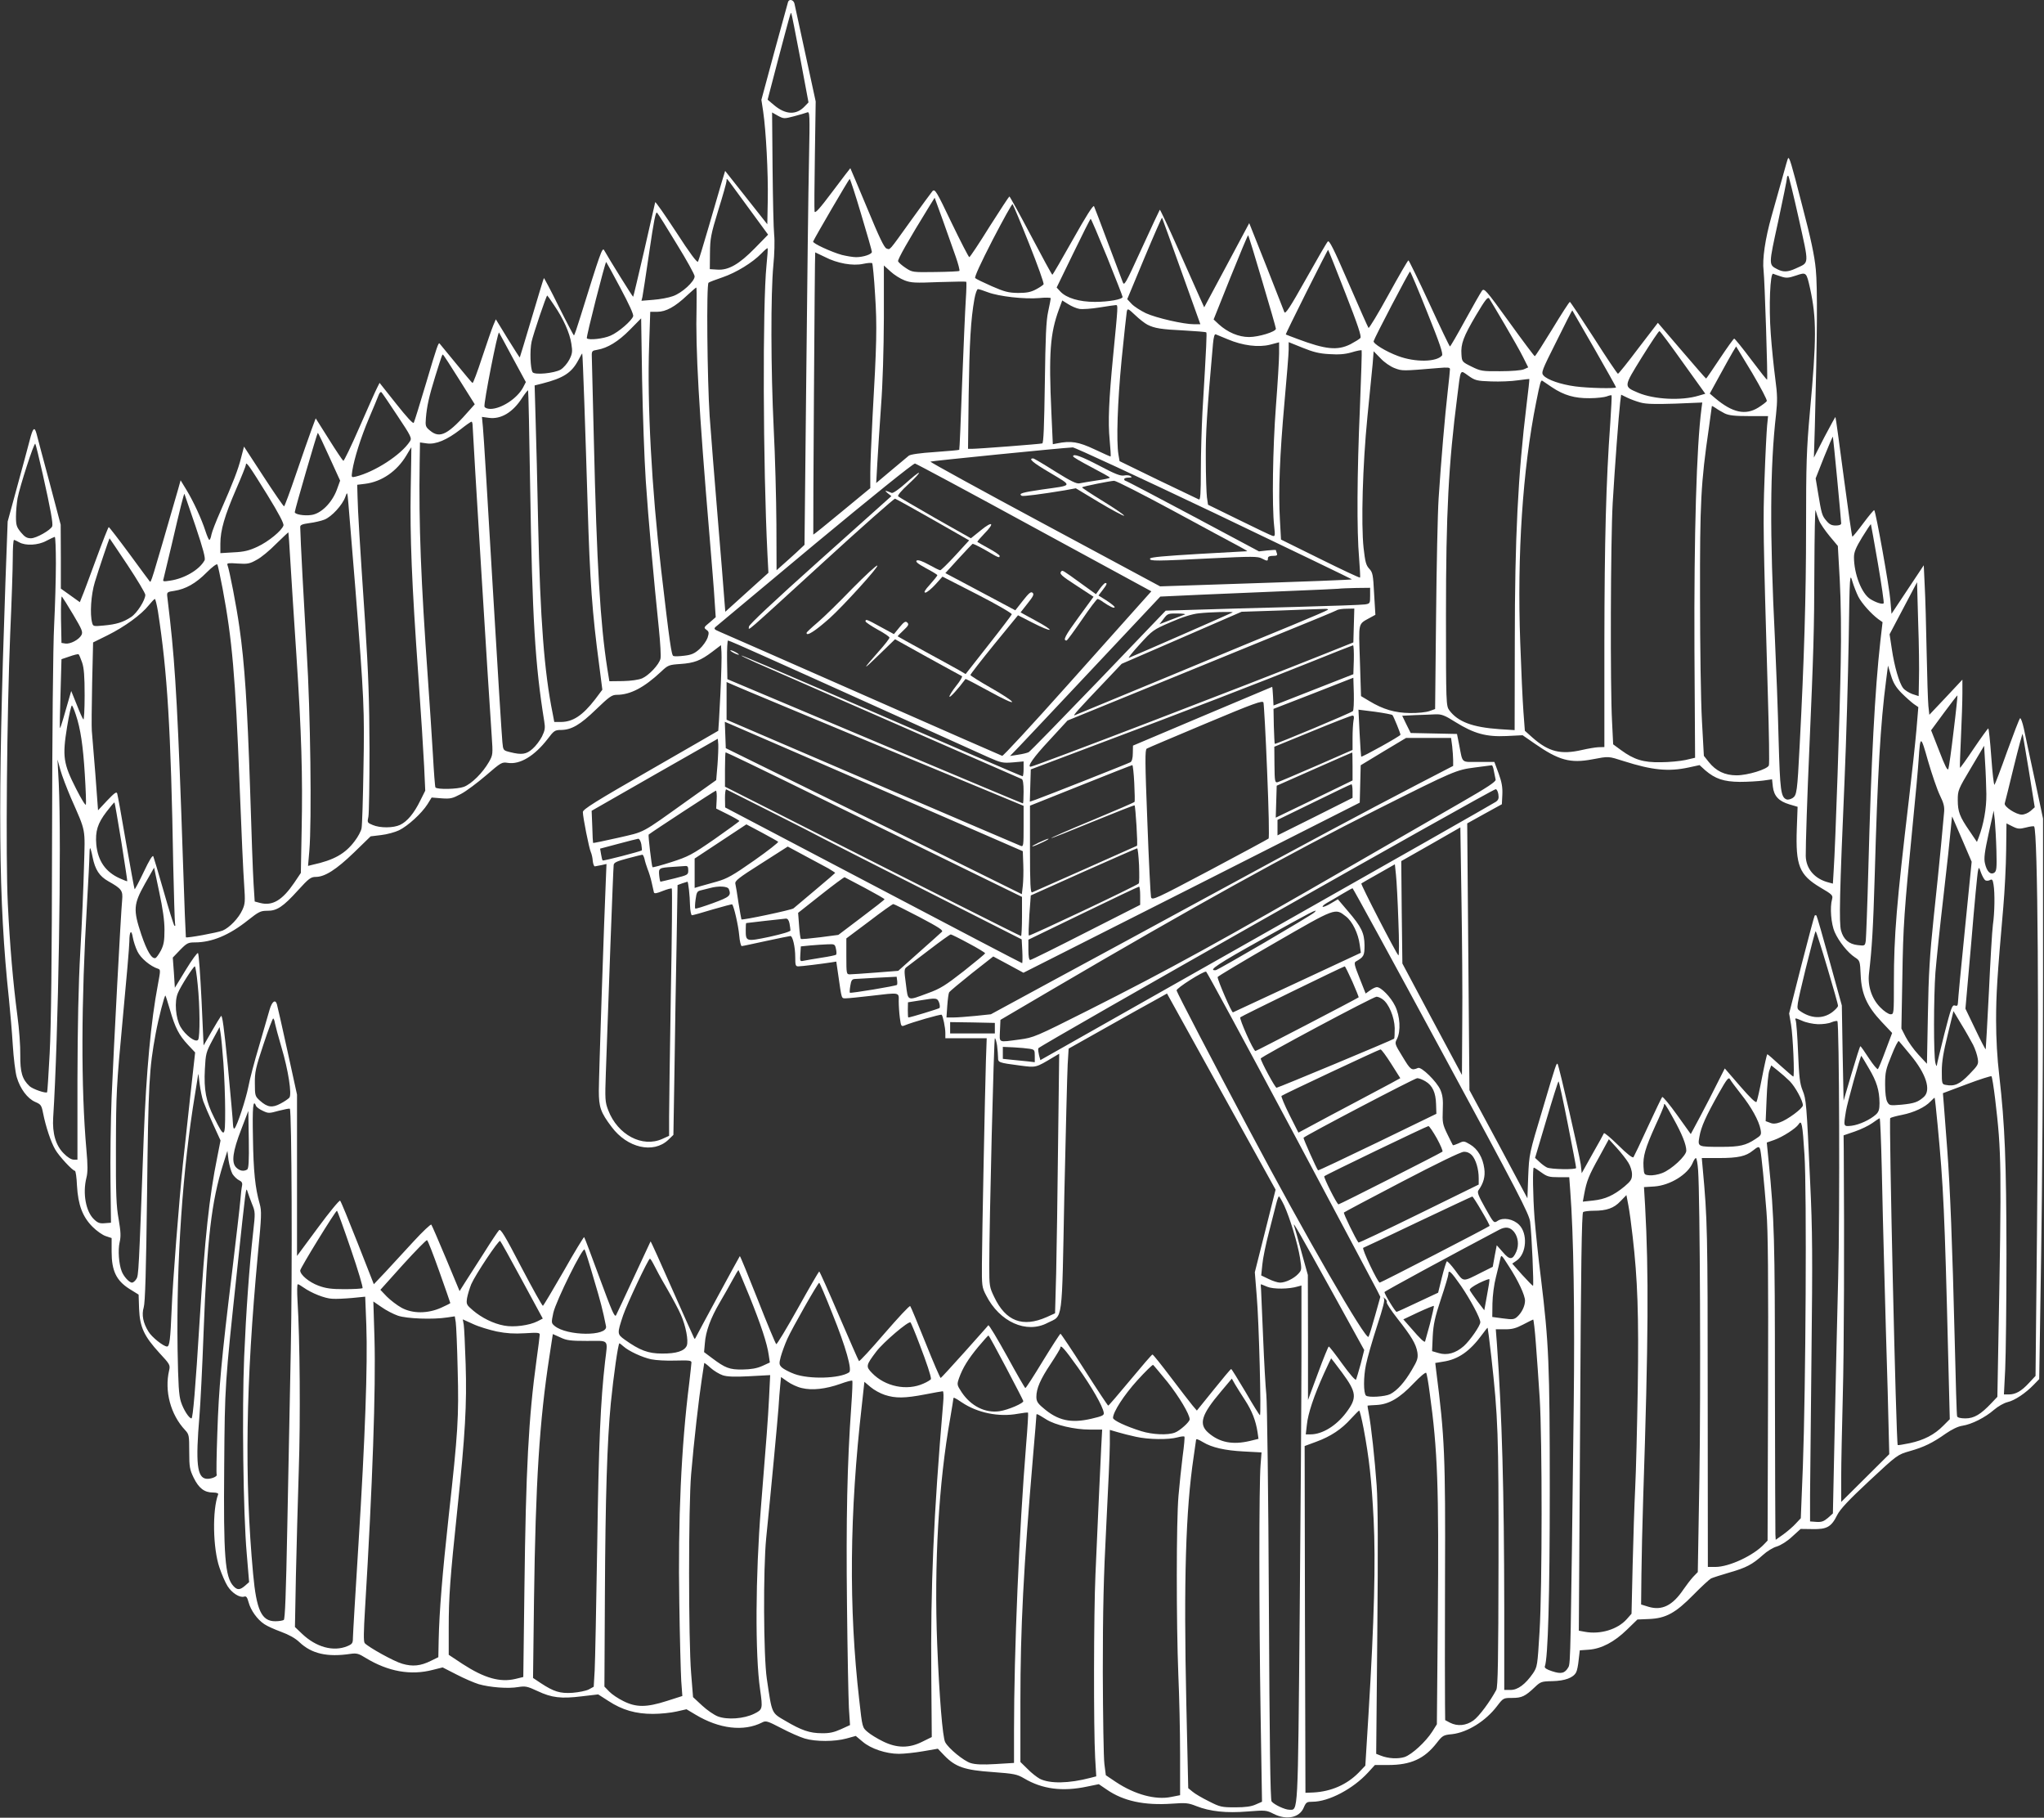 <?xml version="1.0" standalone="no"?>
<!DOCTYPE svg PUBLIC "-//W3C//DTD SVG 20010904//EN"
 "http://www.w3.org/TR/2001/REC-SVG-20010904/DTD/svg10.dtd">
<svg version="1.0" xmlns="http://www.w3.org/2000/svg"
 width="1280pt" height="1138pt" viewBox="0 0 1280 1138"
 preserveAspectRatio="xMidYMid meet">
<rect x="0" y="0" width="1280" height="1138" fill="#333333" stroke="none"/>
<g transform="translate(0,1138) scale(0.1,-0.1)"
fill="#ffffff" stroke="none">
<path d="M4935 11368 c-2 -7 -41 -148 -86 -313 l-81 -300 11 -72 c18 -121 32
-389 29 -553 l-3 -154 -132 167 -132 167 -25 -82 c-13 -46 -50 -171 -81 -278
-31 -107 -60 -201 -64 -208 -5 -9 -52 54 -136 184 -71 108 -130 193 -132 188
-1 -5 -32 -139 -68 -299 -37 -159 -68 -291 -70 -293 -2 -3 -149 233 -182 292
-11 20 -24 -17 -148 -416 -20 -65 -38 -118 -41 -118 -2 0 -45 81 -95 181 -49
100 -92 180 -93 178 -2 -2 -36 -114 -76 -249 -40 -135 -74 -246 -75 -248 -1
-1 -35 52 -76 118 l-74 121 -16 -38 c-9 -21 -40 -111 -70 -201 -29 -89 -56
-161 -60 -160 -4 2 -50 57 -104 123 -54 66 -100 122 -102 124 -7 9 -16 -15
-84 -245 -39 -131 -74 -244 -78 -251 -4 -8 -46 38 -110 119 l-104 131 -17 -34
c-10 -19 -59 -130 -110 -246 -51 -117 -96 -210 -100 -208 -5 3 -46 64 -91 136
l-82 130 -27 -73 c-15 -40 -58 -164 -96 -275 -38 -112 -72 -203 -75 -203 -4 0
-62 84 -129 187 l-122 187 -18 -69 c-19 -76 -50 -155 -129 -335 -28 -63 -54
-130 -57 -147 -3 -18 -9 -33 -13 -33 -4 0 -15 26 -25 57 -24 74 -74 183 -119
257 l-36 59 -15 -54 c-174 -601 -170 -590 -179 -578 -2 2 -59 79 -127 172 -68
92 -126 167 -129 167 -3 0 -39 -91 -80 -203 -41 -111 -80 -217 -88 -234 l-13
-33 -60 43 -59 42 0 200 -1 200 -70 265 c-39 146 -76 282 -81 304 -13 48 -23
39 -44 -44 -9 -36 -44 -164 -77 -285 l-60 -220 -14 -380 c-49 -1397 -44 -1993
22 -2610 8 -77 19 -206 24 -287 5 -81 16 -172 25 -202 21 -72 67 -134 116
-155 35 -15 39 -20 49 -71 17 -85 49 -181 76 -227 24 -42 109 -133 123 -133 5
0 11 -42 13 -92 7 -122 35 -196 98 -259 25 -25 63 -52 83 -58 l36 -12 0 -86
c0 -118 29 -180 111 -232 l58 -36 3 -90 c5 -114 31 -170 127 -275 66 -71 69
-76 61 -110 -30 -129 9 -276 100 -373 25 -27 26 -34 26 -135 0 -97 3 -112 28
-164 32 -65 67 -92 120 -92 24 0 36 -5 33 -12 -37 -97 -33 -337 8 -457 14 -42
37 -95 51 -117 27 -43 76 -74 103 -66 14 5 20 -3 29 -36 13 -49 54 -107 98
-136 17 -12 64 -33 105 -48 49 -18 89 -40 115 -65 77 -73 175 -95 321 -73 37
5 50 2 93 -25 141 -86 283 -112 423 -75 l60 15 86 -44 c48 -25 111 -52 140
-61 70 -20 184 -29 247 -18 45 7 57 5 121 -25 89 -42 148 -49 277 -33 l103 12
64 -41 c87 -57 171 -81 279 -81 47 0 114 7 148 15 l62 14 57 -34 c148 -89 301
-107 416 -49 24 13 33 10 120 -35 51 -27 117 -56 147 -65 70 -21 189 -20 262
0 l58 16 43 -36 c51 -44 147 -76 227 -76 32 0 99 7 151 16 l93 16 41 -43 c69
-71 126 -91 301 -103 136 -10 154 -14 197 -39 114 -68 240 -85 396 -52 l73 15
50 -34 c104 -72 235 -100 409 -88 85 6 101 5 151 -15 86 -34 188 -45 322 -34
112 9 118 8 163 -15 81 -41 163 -24 189 41 14 32 19 35 54 35 101 0 254 80
349 184 l42 46 83 0 c142 0 227 39 304 138 36 46 41 50 96 55 96 11 211 82
282 176 39 51 40 51 95 51 60 0 81 10 142 68 35 33 41 36 110 37 78 2 130 21
148 55 6 10 13 46 16 78 l7 60 57 4 c79 6 159 48 238 125 l66 64 72 3 c105 4
166 37 278 151 50 51 100 97 111 103 11 5 63 22 115 37 105 30 143 50 210 110
25 23 64 47 87 53 25 8 64 32 95 61 l54 49 74 -1 c90 -2 118 13 155 88 19 37
70 92 201 214 176 164 177 164 253 186 89 25 144 52 226 110 38 26 76 45 104
49 59 9 143 52 197 99 27 23 62 43 86 49 44 10 112 55 165 110 l33 34 12 769
c7 424 12 1213 12 1755 l0 985 -52 245 c-29 135 -60 278 -68 318 -9 41 -20 70
-24 65 -5 -4 -41 -98 -81 -208 -39 -110 -75 -204 -79 -208 -4 -5 -13 73 -20
172 -7 100 -16 181 -19 181 -3 -1 -44 -57 -90 -125 -46 -69 -86 -124 -87 -122
-2 2 1 88 6 192 5 105 9 228 9 275 l0 85 -103 -110 -104 -110 -6 55 c-3 30 -8
183 -11 340 -3 157 -8 343 -12 413 l-6 128 -101 -152 -101 -152 -7 84 c-6 81
-91 555 -101 565 -2 3 -33 -34 -68 -81 -35 -47 -66 -85 -69 -85 -3 0 -27 168
-54 373 -27 204 -50 374 -52 376 -1 2 -32 -55 -69 -125 l-66 -129 6 195 c15
570 17 871 6 983 -8 86 -31 194 -86 403 -68 266 -80 304 -88 293 -2 -2 -18
-58 -36 -124 -19 -66 -49 -173 -67 -238 -40 -141 -59 -271 -50 -341 7 -60 27
-678 22 -683 -2 -2 -47 55 -101 127 -53 71 -101 130 -105 130 -4 0 -44 -56
-90 -125 -46 -69 -84 -125 -86 -125 -2 0 -71 79 -153 175 l-149 174 -122 -159
c-66 -88 -124 -160 -128 -160 -4 0 -72 101 -151 225 -80 124 -147 225 -150
225 -4 0 -53 -76 -110 -170 -57 -93 -106 -170 -110 -170 -3 0 -76 97 -161 215
-146 202 -156 213 -170 194 -8 -11 -55 -93 -105 -184 -49 -90 -92 -164 -95
-164 -3 0 -61 121 -129 269 -69 149 -128 270 -131 270 -4 0 -60 -97 -125 -215
-65 -119 -122 -212 -125 -208 -4 5 -60 131 -125 281 -94 217 -121 270 -130
260 -7 -7 -69 -114 -138 -237 -98 -175 -128 -220 -134 -205 -4 10 -55 140
-113 288 l-107 269 -141 -264 -141 -263 -29 64 c-16 36 -77 174 -137 308 -59
133 -110 241 -112 239 -2 -2 -53 -111 -113 -242 -105 -229 -110 -238 -120
-209 -6 16 -48 126 -92 244 -44 118 -83 221 -87 229 -5 9 -50 -62 -132 -208
-68 -121 -126 -221 -129 -221 -3 0 -63 110 -134 245 -71 135 -132 245 -135
245 -3 -1 -59 -86 -125 -190 -65 -105 -122 -190 -126 -190 -4 0 -54 97 -111
215 -96 201 -104 214 -120 198 -8 -10 -69 -92 -134 -183 -143 -199 -129 -183
-153 -176 -15 5 -46 70 -122 254 -57 136 -104 248 -105 249 0 1 -50 -64 -110
-144 -81 -108 -111 -142 -114 -127 -2 10 -1 170 2 354 l5 335 -64 295 c-35
162 -66 305 -69 318 -6 24 -33 30 -40 10z m76 -351 l52 -278 -23 -24 c-53 -57
-121 -54 -194 8 l-39 33 62 237 c80 302 82 310 86 305 2 -1 27 -128 56 -281z
m-39 -365 c35 9 71 20 82 24 17 7 18 -4 12 -302 -4 -170 -11 -781 -17 -1357
l-11 -1048 -51 -48 c-29 -26 -68 -62 -88 -79 l-36 -32 -1 288 c-1 158 -8 429
-17 602 -18 370 -19 843 -2 1020 7 69 9 154 5 190 -4 36 -8 223 -10 415 l-3
351 37 -21 c36 -19 39 -19 100 -3z m6292 -639 c66 -300 68 -273 -19 -314 -48
-22 -77 -24 -114 -5 -56 29 -56 24 4 298 30 140 55 262 55 271 0 9 3 17 8 17
4 0 33 -120 66 -267z m-6662 182 c24 -33 81 -110 126 -172 l82 -112 -83 -85
c-98 -100 -165 -139 -235 -134 l-47 3 1 100 c1 91 5 116 52 269 29 92 52 175
52 184 0 19 -2 21 52 -53z m791 -157 c37 -123 67 -228 67 -235 0 -15 -54 -33
-99 -33 -20 0 -60 7 -89 14 -65 18 -185 73 -180 84 12 28 224 391 229 392 3 0
36 -100 72 -222z m592 -265 c16 -46 26 -85 23 -89 -3 -3 -71 -6 -150 -7 -143
-2 -145 -2 -187 26 -23 15 -44 34 -47 41 -4 11 64 131 196 345 l33 53 52 -143
c28 -79 64 -181 80 -226z m460 80 c53 -133 94 -247 90 -253 -3 -5 -25 -20 -48
-32 -32 -17 -58 -22 -112 -22 -59 1 -84 7 -164 42 -52 23 -98 45 -104 51 -6 6
34 93 109 239 66 127 122 228 125 224 4 -4 51 -116 104 -249z m-2207 -1 c62
-100 112 -191 112 -202 0 -32 -80 -105 -136 -124 -27 -10 -82 -20 -123 -23
l-74 -6 6 24 c3 13 22 140 43 282 29 198 40 255 49 245 7 -7 62 -95 123 -196z
m3160 -170 l119 -332 -39 0 c-66 0 -236 39 -302 69 -33 16 -74 42 -89 58 l-28
30 107 257 c59 141 109 255 111 253 1 -2 56 -153 121 -335z m-465 88 c53 -132
97 -244 97 -249 0 -15 -86 -31 -174 -31 -97 0 -178 24 -216 65 l-23 25 104
214 c57 118 106 215 109 216 3 0 49 -108 103 -240z m972 -152 c47 -157 85
-290 85 -296 0 -19 -108 -52 -168 -52 -65 0 -134 29 -190 80 l-32 30 106 265
c59 146 108 264 110 262 3 -2 43 -132 89 -289z m-3105 101 c-25 -248 -22
-1253 6 -1810 l6 -115 -135 -122 -135 -122 -7 88 c-3 48 -22 276 -41 507 -19
231 -42 515 -50 630 -15 229 -21 823 -7 835 4 4 44 19 88 34 85 29 188 92 244
150 19 20 36 34 38 32 2 -2 -1 -50 -7 -107z m3625 -174 c78 -199 102 -271 94
-281 -6 -7 -34 -24 -62 -39 -82 -41 -156 -33 -332 33 -38 14 -71 27 -73 28 -2
1 57 121 130 267 73 146 134 265 135 263 2 -2 51 -124 108 -271z m-3259 226
c77 -40 174 -57 239 -43 28 6 53 8 57 4 3 -4 12 -92 18 -197 13 -196 10 -311
-16 -765 -7 -140 -14 -298 -14 -350 l0 -96 -177 -146 c-98 -81 -178 -146 -180
-145 -2 3 9 1767 12 1767 1 0 28 -13 61 -29z m-1282 -192 c55 -103 85 -168 81
-179 -9 -28 -92 -100 -141 -121 -44 -20 -136 -30 -149 -17 -6 6 115 478 121
478 1 0 41 -72 88 -161z m1780 46 c41 -16 67 -17 215 -11 92 3 170 4 172 2 2
-3 1 -53 -3 -113 -4 -59 -14 -294 -23 -522 -8 -228 -16 -415 -18 -417 -1 -2
-70 -8 -152 -14 -94 -6 -154 -15 -164 -23 -9 -8 -58 -49 -110 -92 l-94 -79 7
125 c4 68 14 228 23 354 11 142 17 355 18 556 l0 327 41 -37 c22 -21 62 -46
88 -56z m3274 -201 c79 -196 100 -259 92 -270 -35 -41 -168 -43 -275 -3 -76
28 -157 78 -153 93 6 23 222 436 228 436 3 0 52 -115 108 -256z m2215 225 c33
-11 46 -10 94 6 65 22 65 22 88 -80 41 -189 41 -314 -1 -774 -21 -235 -24
-317 -24 -730 0 -422 -12 -823 -40 -1356 -15 -294 -18 -313 -44 -331 -13 -8
-30 -12 -38 -9 -36 14 -41 55 -50 375 -4 173 -15 457 -23 630 -33 658 -31
1074 7 1406 9 84 9 121 -5 225 -9 68 -22 193 -28 278 -13 173 -4 385 15 377 6
-3 28 -10 49 -17z m-6791 -196 c-7 -255 14 -632 82 -1438 13 -159 28 -337 31
-395 l7 -104 -38 -33 c-37 -30 -38 -33 -20 -46 16 -12 17 -18 7 -50 -7 -19
-29 -51 -51 -71 -30 -27 -50 -36 -94 -41 -31 -4 -61 -5 -69 -2 -12 4 -23 78
-77 542 -59 506 -88 1038 -75 1404 l7 209 44 0 c54 0 111 31 186 102 29 27 55
49 58 50 3 0 3 -57 2 -127z m1825 97 c69 -26 229 -44 321 -36 39 4 72 3 72 -1
0 -4 -7 -42 -16 -83 -13 -59 -17 -156 -21 -448 -4 -270 -8 -375 -16 -378 -12
-4 -400 -34 -442 -34 l-23 0 4 338 c5 328 13 471 36 600 6 34 16 62 22 62 6 0
35 -9 63 -20z m-2717 -81 c58 -84 98 -174 108 -241 8 -49 6 -63 -13 -100 -12
-23 -36 -51 -54 -62 -40 -23 -164 -35 -176 -16 -14 23 -18 136 -6 191 10 46
92 289 98 289 1 0 21 -27 43 -61z m5952 -119 c47 -80 100 -173 117 -208 l31
-62 -27 -12 c-16 -7 -79 -12 -148 -12 -114 -1 -123 1 -180 29 -59 29 -60 31
-63 75 -5 67 12 112 91 246 59 99 74 118 83 105 6 -9 49 -81 96 -161z m-2662
96 c19 -3 76 1 125 9 50 8 96 15 103 15 14 0 14 3 -18 -325 -26 -270 -32 -405
-21 -520 5 -55 8 -101 6 -103 -1 -1 -46 19 -101 45 -100 47 -148 55 -235 37
l-26 -5 -9 198 c-17 372 -8 495 47 645 l21 57 37 -23 c20 -13 52 -27 71 -30z
m426 -99 c44 -22 84 -29 230 -36 73 -4 135 -9 138 -12 4 -4 2 -65 -24 -499 -5
-96 -10 -260 -10 -364 0 -146 -3 -187 -12 -183 -7 3 -122 58 -255 122 l-242
118 -7 41 c-14 85 -6 328 20 596 15 151 30 286 32 298 5 23 7 22 53 -21 26
-25 61 -52 77 -60z m2798 -149 c75 -131 136 -240 136 -243 0 -9 -176 -5 -256
6 -90 12 -174 41 -198 68 -16 18 -12 29 81 214 53 108 98 195 99 194 1 -1 63
-109 138 -239z m-5940 -828 c16 -240 49 -607 82 -926 9 -89 14 -173 10 -188
-9 -37 -72 -104 -115 -123 -22 -9 -69 -16 -120 -17 l-85 -1 -13 80 c-44 279
-66 654 -84 1425 -7 272 -13 511 -13 530 -1 32 2 35 34 40 65 11 132 52 204
125 l71 72 6 -386 c4 -212 14 -496 23 -631z m6495 740 l140 -195 -41 -12
c-108 -33 -280 -24 -379 18 -93 40 -93 35 23 223 57 91 106 165 110 163 5 -1
71 -90 147 -197z m-7329 31 l83 -153 -18 -35 c-37 -68 -135 -132 -203 -133
-19 0 -35 6 -38 14 -7 17 83 474 91 464 1 -2 40 -72 85 -157z m4478 115 c94
-40 193 -52 265 -34 l57 15 0 -71 c0 -39 -9 -188 -20 -331 -20 -263 -25 -622
-11 -748 7 -63 6 -67 -12 -61 -10 3 -105 48 -210 100 l-192 94 -7 47 c-3 27
-7 134 -7 238 -1 168 6 282 45 723 4 43 10 62 17 59 7 -3 40 -17 75 -31z m637
-93 c59 -4 97 -1 139 11 32 10 60 15 63 13 2 -3 -3 -166 -11 -362 -18 -412
-20 -769 -5 -939 5 -65 8 -120 6 -122 -2 -3 -115 50 -250 117 l-245 121 -7
126 c-10 173 -1 403 29 737 14 154 26 301 26 327 l0 46 87 -35 c66 -27 106
-37 168 -40z m2739 -294 c-3 -6 -27 -24 -52 -40 -81 -51 -163 -33 -271 58
l-34 29 63 115 c34 62 71 129 82 147 l20 33 100 -165 c54 -92 96 -171 92 -177z
m-2330 206 c48 -18 47 -18 274 1 58 5 72 4 72 -7 0 -8 -6 -70 -14 -139 -17
-147 -42 -438 -57 -670 -6 -91 -13 -425 -16 -742 l-6 -577 -36 -13 c-20 -7
-74 -13 -121 -12 -95 1 -169 23 -255 75 l-52 31 -7 222 c-8 246 -13 226 64
269 l33 18 -8 132 c-6 120 -9 134 -31 157 -20 22 -25 43 -35 130 -16 151 -6
517 24 820 14 140 29 290 33 333 l6 78 43 -44 c23 -25 62 -52 89 -62z m-5075
-210 c6 -165 15 -457 21 -650 14 -476 29 -676 72 -997 l20 -156 -45 -60 c-79
-102 -140 -142 -216 -142 l-40 0 -10 53 c-53 260 -78 590 -91 1187 -5 245 -12
540 -16 656 l-6 211 48 12 c133 34 183 67 225 145 13 25 24 44 25 43 2 -1 7
-137 13 -302z m-784 140 l98 -156 -24 -27 c-142 -163 -193 -191 -257 -137 -27
22 -29 29 -25 77 6 75 20 137 59 263 43 137 43 135 48 135 2 0 48 -70 101
-155z m6463 -13 c54 -2 129 1 167 7 38 5 70 9 72 8 1 -2 -6 -73 -17 -158 -54
-441 -74 -837 -74 -1487 l-1 -553 -95 6 c-170 12 -260 46 -314 118 -20 28 -21
37 -21 595 0 641 16 944 71 1372 22 177 16 165 69 128 42 -30 53 -33 143 -36z
m380 -36 c76 -51 143 -70 237 -69 44 0 92 6 106 11 15 6 29 9 31 7 2 -2 -2
-80 -8 -172 -27 -372 -36 -739 -37 -1369 l0 -661 -38 -1 c-20 -1 -66 -9 -101
-17 -134 -31 -210 -12 -311 77 l-48 43 -9 120 c-5 66 -14 261 -20 434 -20 548
15 1081 100 1504 25 125 29 139 39 133 4 -3 31 -21 59 -40z m-6398 -627 c13
-821 31 -1111 88 -1464 7 -42 5 -57 -14 -96 -13 -25 -39 -60 -59 -77 -39 -35
-68 -39 -140 -21 -44 11 -44 11 -49 63 -3 28 -31 470 -61 981 -30 512 -57 958
-61 992 l-6 63 44 -6 c75 -10 150 34 209 127 18 27 34 47 36 45 2 -1 8 -275
13 -607z m-831 448 c86 -129 91 -140 78 -160 -55 -85 -221 -192 -340 -221 -27
-6 -27 -6 -21 36 12 77 54 210 104 328 27 63 54 128 60 144 6 17 14 25 19 20
5 -5 50 -71 100 -147z m7784 83 c36 -10 92 -11 218 -7 l169 7 -5 -38 c-31
-238 -47 -786 -44 -1507 l4 -679 -60 -14 c-33 -7 -103 -14 -155 -14 -109 -2
-167 16 -249 76 l-49 36 -7 143 c-12 215 -9 1135 4 1367 13 222 38 556 47 632
l6 47 37 -18 c20 -10 58 -24 84 -31z m527 -68 c27 -13 62 -17 154 -17 l118 0
-6 -60 c-3 -33 -11 -181 -16 -330 -10 -268 -9 -332 21 -1366 7 -228 10 -423 6
-431 -9 -24 -133 -62 -202 -62 -74 0 -129 27 -174 83 l-31 39 -12 219 c-7 120
-12 470 -12 778 -1 591 5 710 55 1053 10 73 19 136 19 139 0 3 10 -2 23 -11
12 -9 38 -24 57 -34z m-7840 -83 c0 -32 103 -1713 119 -1934 8 -117 8 -121
-17 -165 -39 -68 -108 -137 -157 -156 -40 -15 -165 -18 -178 -4 -3 3 -10 95
-16 205 -7 110 -20 322 -31 470 -44 620 -58 968 -52 1357 l2 128 43 -6 c56 -8
126 22 210 87 34 27 65 49 70 49 4 0 7 -14 7 -31z m-898 -189 l68 -149 -21
-58 c-31 -82 -99 -149 -159 -157 -45 -7 -106 4 -104 18 2 22 140 496 144 496
3 0 35 -68 72 -150z m9443 -141 c14 -145 25 -270 25 -276 0 -8 -13 -13 -34
-13 -26 0 -40 7 -59 30 -27 32 -30 41 -52 175 l-15 90 52 132 c29 72 54 130
56 129 1 -2 13 -122 27 -267z m-11237 31 c49 -219 65 -308 59 -325 -10 -24
-100 -75 -133 -75 -25 0 -39 8 -63 37 -27 33 -31 45 -31 99 0 34 5 86 10 115
14 73 103 349 111 341 3 -4 24 -90 47 -192z m2304 -93 c-5 -298 6 -581 48
-1172 16 -225 32 -479 36 -562 l7 -153 -31 -62 c-39 -80 -82 -131 -126 -152
-42 -20 -125 -21 -172 -1 -34 14 -35 16 -27 52 4 21 7 211 7 423 -1 301 -7
472 -27 785 -35 520 -46 703 -48 795 l-2 75 49 6 c105 13 200 79 259 178 17
28 30 51 31 51 0 0 -1 -118 -4 -263z m5033 -149 c475 -227 862 -414 861 -415
-3 -3 -258 -13 -871 -33 l-330 -11 -722 388 c-397 213 -719 390 -717 393 5 4
815 85 892 89 13 0 412 -185 887 -411z m-5931 114 c72 -117 105 -180 101 -192
-10 -32 -94 -101 -163 -133 -52 -24 -83 -32 -149 -35 l-83 -5 0 60 c0 83 27
175 98 339 34 78 62 148 62 155 0 23 22 -8 134 -189z m4804 -206 l732 -398
-69 -77 c-37 -42 -245 -274 -461 -516 -216 -242 -398 -439 -404 -437 -6 2
-399 174 -873 383 -475 209 -879 387 -899 395 -31 13 -35 18 -23 29 8 7 288
241 623 520 352 292 616 505 626 503 9 -2 345 -182 748 -402z m-4253 -376 c55
-698 58 -764 51 -1135 -3 -187 -8 -354 -12 -371 -3 -17 -22 -53 -43 -80 -59
-79 -130 -119 -264 -148 l-28 -7 8 93 c16 187 7 875 -16 1243 -17 288 -40 716
-41 786 0 13 14 18 57 24 32 4 75 14 95 22 45 18 112 91 130 141 13 36 13 36
20 -44 4 -43 23 -279 43 -524z m-1001 387 c48 -143 64 -203 57 -215 -32 -59
-126 -114 -215 -127 -44 -7 -48 -6 -42 11 3 11 25 105 50 209 55 237 78 327
81 323 1 -2 32 -92 69 -201z m10168 33 c8 -20 38 -63 66 -97 l51 -61 12 -213
c7 -128 10 -336 6 -519 -5 -302 -33 -1137 -44 -1298 l-5 -84 -26 7 c-88 22
-142 85 -144 166 -1 62 10 393 22 659 27 620 31 755 32 1130 1 223 4 392 8
375 4 -16 14 -46 22 -65z m368 -268 c23 -134 39 -246 36 -249 -8 -8 -47 4 -83
26 -55 34 -103 158 -103 263 0 31 12 60 51 124 29 47 53 83 55 82 1 -2 21
-113 44 -246z m-9941 3 c6 -104 23 -363 37 -575 32 -489 40 -757 33 -1095 l-5
-270 -41 -61 c-75 -110 -136 -147 -214 -127 l-34 9 -7 110 c-4 60 -14 330 -22
599 -17 519 -34 782 -67 1010 -18 128 -62 356 -75 389 -4 11 9 12 64 8 62 -4
75 -2 119 23 28 14 83 60 123 101 41 40 75 72 76 71 1 -1 7 -87 13 -192z
m-1469 -2 c0 -93 -5 -267 -11 -388 -7 -130 -12 -675 -13 -1330 -1 -784 -6
-1181 -15 -1350 -7 -132 -14 -241 -16 -243 -8 -9 -91 20 -110 38 -46 43 -59
87 -58 195 1 55 -7 165 -18 245 -28 214 -47 438 -60 701 -14 289 -6 1184 15
1694 9 198 16 411 16 473 0 61 3 112 8 112 4 -1 18 -7 32 -15 40 -23 119 -19
170 9 25 13 48 24 53 25 4 0 7 -74 7 -166z m449 -11 c61 -92 111 -176 111
-186 0 -33 -52 -115 -89 -139 -50 -33 -93 -46 -171 -53 -64 -6 -67 -6 -73 17
-15 55 -7 177 17 255 22 73 90 274 92 274 1 0 51 -76 113 -168z m595 -147 c60
-320 80 -550 106 -1220 11 -286 24 -572 29 -635 7 -103 6 -119 -11 -156 -23
-52 -81 -112 -124 -130 -32 -13 -223 -48 -230 -42 -1 2 -10 213 -18 468 -30
900 -47 1212 -81 1515 -8 72 -16 141 -18 155 -2 22 2 25 45 31 71 11 135 47
202 115 36 36 64 56 67 50 4 -6 18 -74 33 -151z m10243 -50 c22 -43 81 -108
125 -141 l27 -19 -14 -121 c-34 -304 -57 -743 -75 -1424 -6 -228 -14 -430 -16
-449 -5 -33 -6 -33 -50 -28 -56 6 -90 36 -105 91 -13 47 -9 231 22 941 11 253
22 649 26 880 6 412 7 419 23 365 9 -30 26 -73 37 -95z m380 -517 l-2 -106
-40 13 c-21 8 -47 24 -57 37 -25 32 -55 136 -71 245 l-14 92 86 163 86 163 7
-250 c5 -137 7 -298 5 -357z m-3437 522 c0 -48 -1 -49 -32 -54 -18 -3 -217
-10 -443 -16 -225 -6 -499 -13 -608 -17 l-197 -6 -421 -439 c-232 -241 -428
-442 -437 -447 -10 -5 -39 -12 -67 -16 l-50 -8 60 62 c33 35 245 259 470 499
l411 437 259 12 c143 6 388 16 545 23 157 6 296 13 310 14 14 2 64 4 113 5
l87 1 0 -50z m-8121 -119 c55 -93 61 -107 51 -127 -16 -29 -69 -57 -100 -53
l-25 4 -3 150 c-1 86 1 145 6 140 5 -6 37 -57 71 -114z m530 22 c59 -380 81
-732 96 -1598 4 -181 9 -341 11 -355 3 -15 2 -21 -4 -15 -5 6 -35 102 -67 215
-32 113 -62 211 -65 219 -5 9 -26 -26 -60 -98 -29 -61 -55 -110 -57 -108 -2 2
-26 134 -54 293 -27 159 -52 297 -55 306 -4 14 -17 4 -63 -44 l-57 -61 -17
229 c-10 126 -20 247 -22 269 -2 22 -1 155 2 297 l6 256 91 45 c105 52 211
129 257 187 18 22 35 40 39 40 3 0 12 -35 19 -77z m7326 9 c-6 -5 -104 -47
-220 -95 -115 -47 -466 -192 -780 -323 -313 -130 -577 -239 -585 -242 -15 -5
22 36 205 228 l89 94 376 163 375 163 245 8 c135 5 258 10 275 10 16 1 25 -2
20 -6z m163 -98 l-3 -106 -185 -74 c-469 -188 -1814 -704 -1836 -704 -23 0 18
59 116 164 l115 125 490 200 c270 110 645 263 835 341 190 77 352 144 360 149
8 6 37 10 63 10 l48 1 -3 -106z m-759 82 c-3 -3 -610 -269 -649 -284 -8 -3 22
35 67 84 80 88 85 92 195 139 72 32 135 51 173 55 69 8 220 12 214 6z m-299
-13 c-8 -3 -47 -18 -87 -33 l-72 -28 26 34 c24 32 28 34 87 33 33 0 54 -3 46
-6z m-2644 -257 c115 -51 461 -207 769 -346 308 -139 598 -270 645 -291 79
-35 90 -37 153 -32 l67 6 0 -47 c0 -25 -3 -46 -6 -46 -6 0 -393 167 -1238 534
-286 124 -521 224 -523 222 -2 -2 38 -21 89 -44 51 -22 444 -194 873 -382 429
-188 786 -344 793 -347 8 -3 12 -29 12 -79 0 -41 -2 -74 -4 -74 -3 0 -380 158
-838 351 -458 193 -873 368 -923 389 l-90 38 -2 121 c-1 67 2 121 6 121 5 0
102 -42 217 -94z m-265 -245 c-6 -123 -12 -225 -13 -226 -2 -1 -193 -112 -425
-245 -347 -199 -423 -247 -423 -264 0 -32 39 -228 50 -251 5 -11 11 -36 12
-55 2 -19 8 -34 13 -34 6 1 24 5 42 8 l31 7 -4 -98 c-10 -222 -44 -1236 -44
-1322 0 -102 11 -135 80 -226 98 -132 261 -169 354 -82 l33 32 7 420 c3 231 9
583 13 782 l6 362 30 11 c17 5 31 10 32 10 5 0 15 -87 16 -147 1 -35 7 -63 12
-63 6 0 64 16 129 36 66 19 121 34 123 32 11 -11 39 -134 44 -193 3 -38 11
-69 16 -68 6 0 74 15 153 32 79 17 147 31 152 31 14 0 30 -69 30 -132 0 -51 2
-58 19 -58 20 0 149 16 207 25 l31 5 12 -82 c23 -159 19 -148 49 -148 15 0 83
7 152 15 188 22 179 24 178 -33 0 -27 3 -74 7 -104 7 -53 9 -56 29 -48 47 20
228 72 233 67 8 -9 23 -80 23 -114 l0 -33 129 0 130 0 -5 -142 c-6 -201 -24
-1093 -25 -1269 -1 -139 0 -148 26 -198 84 -167 253 -243 385 -173 98 50 89
-20 105 797 9 396 18 765 21 820 l6 100 231 130 c127 72 266 149 308 172 l77
43 340 -614 340 -614 -65 -259 -65 -258 12 -150 c14 -158 29 -745 20 -745 -3
0 -44 65 -90 145 -47 79 -87 144 -90 144 -3 1 -52 -58 -110 -130 l-105 -130
-28 33 c-15 18 -76 97 -135 175 -59 78 -110 142 -115 143 -4 0 -66 -72 -139
-160 -73 -88 -135 -160 -138 -160 -3 0 -70 101 -149 225 -79 124 -147 225
-150 225 -3 0 -53 -77 -110 -170 -57 -94 -106 -170 -110 -170 -3 0 -55 90
-115 200 -61 110 -113 197 -117 193 -3 -5 -71 -80 -149 -168 -79 -88 -146
-161 -149 -162 -3 -2 -46 97 -95 220 -49 122 -92 226 -96 230 -4 5 -76 -73
-161 -171 -85 -99 -157 -177 -160 -173 -3 3 -59 131 -125 284 -65 152 -121
277 -124 277 -3 -1 -63 -104 -133 -230 -71 -127 -132 -228 -136 -225 -4 2 -57
128 -116 279 -60 152 -110 274 -112 272 -4 -4 -272 -499 -277 -511 -2 -5 -5
-8 -8 -5 -2 3 -64 141 -138 308 -73 166 -134 301 -136 300 -1 -2 -48 -102
-104 -223 -56 -121 -107 -229 -112 -239 -9 -16 -27 27 -103 233 -51 138 -94
254 -97 256 -2 2 -60 -92 -127 -211 -68 -118 -127 -217 -131 -219 -4 -2 -64
106 -135 241 -104 200 -130 243 -140 232 -7 -7 -50 -71 -95 -143 -46 -71 -99
-154 -118 -184 l-34 -54 -85 204 c-47 112 -88 207 -92 212 -4 4 -54 -43 -111
-105 -57 -62 -136 -148 -176 -191 l-73 -77 -101 257 c-56 142 -105 262 -110
266 -4 5 -67 -71 -139 -169 l-131 -177 0 505 0 505 -60 274 c-33 151 -63 282
-66 292 -10 33 -31 17 -46 -35 -8 -29 -38 -132 -66 -228 -29 -96 -59 -211 -67
-255 -16 -79 -69 -241 -86 -259 -5 -6 -9 4 -10 25 0 18 -15 182 -32 363 -24
241 -35 325 -43 315 -6 -8 -33 -52 -60 -99 l-49 -85 -13 285 c-8 157 -17 289
-22 293 -4 5 -38 -42 -76 -104 l-69 -113 -6 94 -7 95 46 48 c42 43 51 47 92
47 107 0 215 45 333 139 67 53 79 59 120 59 60 -1 99 24 193 128 67 74 81 84
111 84 57 0 128 45 239 152 l105 102 66 8 c36 4 87 18 112 30 55 27 141 105
178 163 l26 42 62 -5 c56 -4 68 -1 121 27 33 17 103 70 157 116 95 82 100 85
137 79 75 -12 166 42 249 149 40 53 46 57 85 57 65 1 119 32 219 129 82 79 99
91 129 91 85 0 171 45 278 145 43 41 49 43 120 48 88 6 127 21 201 77 l54 41
3 -43 c2 -23 -1 -143 -7 -267z m3967 218 l-3 -90 -250 -98 -250 -98 -3 58 c-2
33 -4 59 -5 59 -1 0 -198 -83 -437 -184 l-435 -184 -1 -48 c0 -30 -6 -51 -15
-56 -14 -8 -520 -208 -592 -234 l-38 -13 3 101 3 101 395 149 c563 211 1054
401 1355 522 143 58 264 105 268 106 4 0 6 -41 5 -91z m-7964 -16 c12 -35 16
-86 16 -207 0 -88 -4 -156 -8 -150 -5 5 -24 47 -42 94 l-34 84 -17 -59 c-10
-33 -25 -86 -34 -118 -9 -32 -18 -57 -20 -55 -1 2 0 99 4 217 l6 214 50 17
c28 10 53 16 57 14 3 -2 13 -25 22 -51z m11394 -192 c26 -26 60 -56 76 -68
l29 -20 -12 -144 c-7 -79 -28 -274 -47 -434 -77 -652 -94 -851 -94 -1147 0
-195 0 -198 -21 -198 -12 0 -41 19 -64 43 -53 53 -80 133 -71 211 19 166 26
279 36 616 18 639 36 951 71 1219 l12 94 19 -62 c14 -47 31 -74 66 -110z
m-3436 -113 c-11 -11 -484 -209 -489 -205 -2 2 -4 52 -6 111 l-2 108 250 97
250 98 3 -100 c1 -55 -1 -104 -6 -109z m-2940 -229 l878 -364 0 -129 c0 -118
-1 -128 -17 -122 -10 4 -429 183 -930 398 l-913 392 0 118 0 118 53 -23 c28
-13 447 -187 929 -388z m6702 105 c-14 -120 -29 -227 -33 -238 -5 -13 -21 18
-57 112 l-51 130 81 110 c45 61 82 109 84 108 1 -2 -9 -102 -24 -222z m-4299
-252 c10 -238 14 -417 9 -422 -5 -4 -171 -94 -369 -199 -342 -181 -360 -189
-367 -168 -3 12 -14 224 -23 472 -15 379 -15 451 -4 458 8 5 174 75 369 157
305 128 356 146 362 132 3 -9 14 -203 23 -430z m-7460 353 c29 -86 45 -192 56
-371 6 -95 9 -181 7 -191 -2 -9 -28 33 -61 98 -81 159 -87 202 -57 388 13 78
26 138 31 134 4 -4 15 -30 24 -58z m8245 -2 c8 -10 50 -113 50 -123 0 -8 -241
-142 -246 -137 -1 1 -6 68 -10 148 l-7 146 104 -13 c56 -8 106 -17 109 -21z
m395 -44 c116 -72 192 -93 319 -87 l101 5 75 -52 c151 -105 223 -125 361 -99
106 20 99 20 197 -11 179 -57 280 -67 406 -40 l69 15 35 -32 c63 -54 116 -72
217 -73 50 0 115 4 146 8 l56 8 5 -46 c7 -59 37 -91 104 -111 l51 -15 -5 -137
c-8 -231 15 -289 147 -368 75 -44 80 -49 74 -73 -15 -52 -6 -156 16 -206 26
-59 82 -129 126 -158 32 -21 33 -22 37 -112 5 -118 39 -194 131 -292 l66 -70
-41 -109 c-22 -60 -44 -113 -48 -117 -4 -4 -29 26 -56 67 -27 42 -51 76 -54
76 -3 0 -27 -77 -55 -171 l-50 -170 -6 298 -5 298 -77 279 c-42 153 -79 281
-82 284 -3 3 -8 3 -11 0 -3 -4 -40 -143 -83 -310 l-77 -303 12 -70 c12 -71 23
-325 14 -325 -3 0 -39 32 -82 70 -42 39 -78 70 -81 70 -2 0 -17 -64 -32 -142
-15 -79 -31 -149 -35 -156 -4 -9 -38 23 -103 98 l-96 111 -47 -93 c-25 -51
-73 -144 -106 -206 l-60 -112 -86 120 c-47 66 -89 116 -93 112 -4 -4 -44 -88
-90 -187 -45 -99 -86 -184 -90 -190 -6 -6 -43 23 -95 75 -48 47 -88 81 -90 75
-2 -5 -34 -64 -72 -130 l-67 -120 -6 55 c-7 55 -137 621 -145 629 -7 7 -9 3
-94 -284 -84 -279 -84 -280 -90 -419 l-5 -138 -181 339 -182 338 -7 835 -7
835 108 60 109 60 3 60 c2 45 -3 77 -23 132 l-27 73 -99 0 c-112 0 -98 -13
-122 110 l-13 65 -145 3 -145 3 -27 54 -26 54 82 4 c45 1 102 4 127 5 38 1 57
-6 125 -49z m-639 10 c-3 -17 -6 -66 -6 -108 l0 -76 -226 -99 c-124 -54 -233
-100 -243 -103 -17 -4 -19 4 -20 109 l-1 113 237 97 c131 54 244 98 252 98 10
0 12 -8 7 -31z m-3426 -229 c245 -106 650 -282 900 -391 l455 -198 3 -83 c2
-46 0 -106 -3 -134 l-6 -52 -362 179 c-199 99 -616 305 -927 457 l-565 278 -3
83 -3 82 33 -14 c18 -8 233 -101 478 -207z m7656 -90 l36 -224 -26 -23 c-15
-13 -39 -23 -55 -23 -36 0 -112 50 -107 70 3 8 28 112 57 230 29 118 54 211
55 205 2 -5 19 -111 40 -235z m-8213 41 l-8 -95 -180 -128 c-298 -213 -262
-193 -434 -233 -85 -19 -155 -34 -157 -32 -1 1 -4 47 -5 102 l-4 99 395 226
395 225 3 -35 c1 -19 -1 -77 -5 -129z m4601 117 c3 -29 6 -69 6 -88 l0 -35
-222 -115 c-338 -176 -687 -362 -1323 -708 -319 -173 -753 -409 -965 -523
l-385 -209 -95 -10 c-52 -5 -115 -10 -139 -10 l-44 0 5 73 c3 41 8 79 12 85 4
6 67 59 141 118 l135 106 95 -51 94 -51 1053 532 1053 533 3 117 3 117 142 86
142 85 141 0 141 0 7 -52z m3054 -307 c25 -51 30 -73 26 -110 -2 -25 -11 -118
-19 -206 -8 -88 -29 -290 -46 -450 -24 -230 -32 -355 -36 -603 l-6 -312 -53
57 c-30 32 -65 82 -80 111 l-27 53 6 322 c5 324 11 407 66 967 17 168 33 346
36 395 10 154 13 154 59 -10 24 -82 57 -179 74 -214z m291 8 c1 -91 -17 -190
-48 -272 l-11 -28 -46 68 c-62 90 -74 121 -74 195 0 60 3 67 83 201 l82 138 6
-103 c4 -57 7 -146 8 -199z m-7748 192 c79 -38 340 -165 579 -283 239 -117
591 -290 782 -383 l348 -170 0 -122 c0 -68 -3 -123 -6 -123 -6 0 -598 298
-1506 759 l-348 176 0 108 c0 59 2 107 4 107 2 0 68 -31 147 -69z m3779 -19
l0 -88 -47 -23 c-27 -13 -135 -66 -241 -117 l-193 -93 3 100 3 100 235 104
c129 57 236 104 238 104 1 1 2 -39 2 -87z m-8026 -197 c96 -219 89 -183 82
-430 -3 -121 -13 -359 -23 -530 -12 -211 -17 -469 -18 -807 l0 -498 -24 0
c-14 0 -39 15 -61 38 -51 50 -73 127 -67 225 32 494 53 1723 35 2092 l-8 150
18 -65 c10 -36 40 -114 66 -175z m6659 93 c3 -61 4 -115 2 -118 -2 -4 -121
-55 -265 -115 -143 -59 -259 -110 -257 -112 2 -2 120 45 261 103 142 58 259
104 261 102 6 -6 21 -249 15 -253 -6 -3 -639 -285 -657 -292 -10 -4 -13 54
-13 269 l0 274 318 127 c174 70 320 127 323 127 3 0 9 -50 12 -112z m2252 75
c4 -21 9 -45 11 -54 3 -12 -51 -48 -213 -141 -120 -69 -423 -244 -673 -388
-833 -481 -1161 -661 -1665 -915 -332 -167 -342 -171 -431 -183 -136 -18 -125
-23 -122 55 l3 68 320 188 c895 525 1483 850 2042 1131 480 241 493 246 608
261 55 7 103 13 107 14 4 0 10 -16 13 -36z m-885 -126 l0 -42 -235 -118 -235
-117 0 48 0 49 228 111 c125 61 230 112 235 112 4 0 7 -19 7 -43z m-3640 -131
c151 -76 298 -151 325 -166 28 -15 319 -163 647 -329 l596 -302 4 -74 c2 -41
1 -75 -1 -75 -3 0 -422 219 -933 488 l-927 487 -1 58 c0 32 3 57 8 55 4 -2
131 -66 282 -142z m4553 112 c4 -26 1 -36 -16 -48 -11 -8 -658 -376 -1436
-816 l-1416 -801 -8 29 c-4 17 -7 37 -5 45 3 14 2839 1620 2864 1622 7 1 14
-14 17 -31z m-4895 -34 l-3 -56 72 -36 c40 -20 73 -39 73 -42 0 -3 -70 -53
-155 -113 -143 -99 -165 -110 -270 -144 -63 -20 -117 -35 -119 -32 -5 5 -28
201 -24 204 25 20 415 275 421 275 4 0 7 -25 5 -56z m-3728 -265 c21 -134 38
-244 37 -246 -2 -1 -23 7 -47 18 -89 40 -137 109 -147 212 -7 83 8 132 64 205
26 34 48 60 50 58 2 -2 21 -113 43 -247z m11742 -53 c3 -113 1 -130 -14 -140
-24 -15 -47 9 -58 60 -7 30 -2 70 23 184 l32 145 7 -60 c3 -33 8 -118 10 -189z
m-215 69 l60 -140 -43 -430 c-24 -236 -43 -440 -43 -453 -1 -18 -5 -22 -20
-17 -16 5 -23 -14 -65 -178 -25 -101 -47 -189 -47 -197 -1 -8 -5 -1 -9 15 -12
46 -11 414 0 566 6 73 28 287 50 474 22 187 42 377 46 423 4 45 8 81 9 80 1
-2 29 -66 62 -143z m399 74 c26 7 49 10 52 7 23 -24 32 -1199 18 -2550 l-9
-890 -41 -44 c-47 -51 -83 -72 -126 -72 l-31 0 8 158 c4 86 8 411 8 722 -1
585 -10 806 -45 1115 -13 107 -20 235 -20 345 0 166 7 276 45 710 9 102 17
261 18 355 l2 170 38 -19 c32 -16 44 -17 83 -7z m-7813 -89 c4 -3 -63 -56
-150 -117 -134 -94 -170 -114 -233 -132 -41 -11 -90 -25 -107 -30 l-33 -10 0
92 0 92 162 107 162 107 96 -51 c52 -28 99 -54 103 -58z m4284 -1132 l-2 -328
-187 349 -186 349 -4 320 -3 321 185 105 185 106 7 -448 c4 -246 7 -594 5
-774z m-5141 1117 c3 -20 5 -37 3 -39 -9 -7 -241 -67 -245 -63 -3 3 -7 20 -10
39 l-6 35 113 30 c63 17 119 31 126 32 7 0 15 -15 19 -34z m1172 -152 c23 -14
42 -26 42 -28 0 -1 -55 -49 -122 -105 -68 -57 -130 -109 -139 -117 -12 -10
-319 -75 -326 -69 -1 1 -9 47 -18 101 -8 55 -17 110 -20 122 -4 18 18 36 162
127 l166 106 106 -57 c58 -31 125 -67 149 -80z m-4608 70 c16 -78 42 -118 98
-150 84 -47 92 -59 87 -117 -8 -79 -53 -929 -66 -1236 -6 -151 -9 -390 -7
-530 l3 -255 -39 -3 c-31 -3 -44 2 -67 24 -52 49 -72 163 -48 260 9 34 9 78 0
177 -34 386 -33 919 4 1542 8 138 15 271 15 298 0 26 2 47 4 47 3 0 10 -26 16
-57z m6553 -50 c2 -60 2 -111 -2 -114 -14 -15 -683 -331 -688 -326 -3 3 -1 61
3 129 l9 122 330 148 c182 81 333 147 336 147 4 1 9 -47 12 -106z m-3097 40
c3 -16 12 -44 19 -63 8 -19 20 -57 26 -85 6 -27 12 -55 14 -62 3 -9 18 -6 55
9 28 11 53 18 57 15 3 -4 1 -300 -6 -659 -6 -359 -11 -706 -11 -771 l0 -118
-42 -19 c-125 -57 -280 25 -339 179 -20 52 -21 68 -15 236 14 417 46 1282 49
1300 2 15 19 23 87 41 47 12 88 23 92 23 4 1 10 -11 14 -26z m4721 -390 c5
-122 5 -219 0 -214 -16 16 -237 444 -232 450 3 2 52 31 108 62 l102 58 7 -67
c4 -37 11 -167 15 -289z m-4447 318 c0 -28 -3 -29 -85 -50 -46 -11 -86 -21
-89 -21 -2 0 -6 18 -8 40 -4 46 -2 47 87 53 28 2 60 4 73 5 18 2 22 -3 22 -27z
m-3280 -371 c0 -69 -4 -94 -22 -130 -13 -24 -28 -46 -35 -48 -23 -7 -53 44
-88 147 -52 156 -49 190 22 317 l58 102 32 -152 c22 -103 33 -178 33 -236z
m11402 309 c7 -4 19 -4 29 1 14 8 18 3 23 -28 9 -54 7 -177 -4 -252 -5 -36
-16 -225 -25 -420 -10 -195 -19 -357 -20 -359 -2 -2 -32 55 -65 125 l-62 129
37 420 c19 231 38 431 42 445 5 23 6 23 19 -15 8 -21 20 -42 26 -46z m-7014
-49 c67 -36 122 -67 121 -70 0 -3 -65 -54 -145 -114 l-144 -109 -115 -15 c-64
-8 -118 -13 -120 -10 -3 3 -8 41 -11 84 l-6 79 143 113 c78 62 145 111 148
110 4 -2 61 -32 129 -68z m-854 -6 c16 -41 7 -49 -99 -88 -58 -21 -108 -37
-111 -34 -3 3 -2 29 2 57 6 45 10 52 33 57 14 3 40 10 56 14 53 15 112 12 119
-6z m2576 -41 l0 -58 -339 -172 c-186 -95 -343 -173 -350 -173 -7 0 -11 23
-11 63 l0 64 343 166 c188 91 345 166 350 166 4 1 7 -25 7 -56z m1885 -970
c481 -888 551 -1023 557 -1072 10 -76 24 -401 18 -401 -3 0 -33 31 -68 69
l-62 70 29 20 c61 44 69 168 14 223 -37 37 -99 48 -134 25 -24 -16 -24 -16
-78 80 -44 78 -52 99 -42 112 31 43 43 86 36 135 -9 68 -41 123 -89 151 -37
22 -40 23 -72 7 -19 -8 -35 -14 -36 -11 -2 2 -17 34 -35 70 -29 60 -31 72 -28
150 3 65 -1 93 -15 126 -23 52 -119 146 -140 137 -41 -17 -46 -14 -96 69 -50
81 -51 84 -36 112 25 49 20 144 -12 208 -27 55 -87 117 -114 117 -8 0 -27 -9
-42 -20 l-28 -20 -38 96 c-32 80 -36 97 -24 104 51 29 55 37 55 102 -1 77 -19
115 -105 215 l-62 73 -44 -26 c-25 -15 -48 -24 -51 -21 -3 4 9 14 26 24 17 10
60 34 94 55 34 20 64 37 67 37 3 0 253 -457 555 -1016z m-3268 836 c125 -66
152 -84 141 -93 -7 -7 -72 -65 -143 -128 l-130 -116 -141 -11 c-77 -6 -150
-11 -162 -11 -21 0 -22 3 -22 113 l0 112 143 107 c78 60 146 108 151 108 5 0
78 -37 163 -81z m2473 28 c-26 -23 -601 -359 -617 -361 -52 -4 11 38 295 196
297 166 358 198 322 165z m198 -24 c41 -31 78 -108 87 -178 l7 -50 -397 -185
c-218 -102 -400 -186 -404 -188 -8 -3 -96 201 -96 221 0 4 160 100 355 212
388 224 380 221 448 168z m-3484 -44 c3 -17 6 -37 6 -44 0 -7 -50 -22 -131
-40 -148 -31 -149 -30 -149 43 0 23 1 42 3 43 2 1 217 25 248 28 11 1 19 -10
23 -30z m-4083 -176 c20 -42 81 -93 129 -108 16 -5 15 -12 -1 -98 -44 -230
-73 -545 -89 -957 -31 -847 -32 -865 -46 -887 -8 -13 -20 -23 -27 -23 -18 0
-53 39 -65 71 -18 46 -24 133 -13 181 9 38 7 68 -6 145 -15 82 -18 156 -17
453 1 336 3 379 42 795 23 241 42 462 42 490 0 66 13 80 22 25 4 -23 17 -63
29 -87z m10582 -101 c37 -125 68 -232 67 -239 0 -7 -16 -24 -35 -39 -61 -46
-138 -42 -209 11 -17 13 -16 23 40 254 33 133 61 241 64 241 3 0 36 -103 73
-228z m-5377 152 c57 -30 104 -59 103 -62 0 -4 -61 -54 -134 -112 -114 -89
-147 -110 -222 -137 -135 -50 -126 -54 -140 56 -12 87 -11 95 5 107 9 7 73 55
142 108 69 53 129 96 134 96 4 0 55 -25 112 -56z m-831 -35 c4 -17 4 -33 1
-36 -3 -3 -45 -12 -93 -19 -48 -8 -98 -16 -111 -19 -22 -5 -23 -3 -20 42 l3
48 60 6 c33 3 81 6 107 7 44 2 47 1 53 -29z m-3997 -223 c14 -134 15 -325 3
-345 -14 -22 -81 28 -111 81 -30 54 -39 158 -16 211 17 42 97 167 106 167 4 0
12 -51 18 -114z m7231 18 c23 -53 41 -97 39 -98 -17 -12 -640 -336 -646 -336
-13 0 -103 203 -95 211 8 8 644 318 654 319 3 0 24 -43 48 -96z m-387 -914
c286 -536 529 -994 541 -1017 l21 -42 -33 -118 c-18 -65 -36 -124 -41 -132
-15 -27 -397 635 -753 1306 -225 423 -445 845 -449 862 -3 14 168 122 185 118
5 -2 243 -441 529 -977z m-2465 894 c-7 -7 -290 -54 -295 -49 -2 2 -1 22 3 44
5 33 11 41 28 42 12 1 76 4 142 8 l120 6 3 -23 c2 -13 1 -26 -1 -28z m-4552
-158 c32 -111 56 -157 112 -217 l45 -48 -31 -278 c-17 -153 -37 -343 -46 -423
-24 -235 -64 -743 -70 -905 -8 -191 -13 -235 -29 -235 -22 0 -96 59 -116 93
-34 54 -44 106 -30 152 9 29 15 227 21 715 8 689 13 778 54 1000 18 97 56 243
61 237 2 -2 15 -43 29 -91z m7593 68 c39 -27 74 -111 76 -180 0 -34 -1 -64 -4
-67 -9 -8 -726 -307 -736 -307 -9 0 -98 165 -99 183 0 11 704 387 725 387 9 0
26 -7 38 -16z m-2777 -21 c5 -14 6 -30 2 -34 -6 -5 -182 -59 -195 -59 -2 0 -3
21 -3 47 l1 48 70 11 c109 18 113 17 125 -13z m6475 -264 c13 -26 26 -65 29
-86 6 -36 3 -41 -53 -99 -60 -62 -92 -77 -148 -66 -23 4 -24 8 -24 86 0 60 10
119 37 228 l36 148 49 -82 c28 -45 60 -103 74 -129z m-10634 134 c3 -16 21
-83 41 -151 42 -140 66 -295 49 -314 -6 -7 -30 -24 -55 -37 -52 -28 -82 -24
-129 18 -30 27 -32 31 -32 108 -1 71 5 98 54 245 30 91 58 164 61 162 4 -2 9
-16 11 -31z m9661 -5 c30 -1 69 4 86 12 17 7 34 10 37 7 12 -12 16 -1192 5
-1607 -6 -239 -16 -669 -22 -955 l-11 -520 -31 -28 c-26 -22 -40 -27 -72 -25
l-40 3 0 165 c1 91 5 489 9 885 7 606 6 775 -8 1065 -23 507 -25 527 -48 584
-17 42 -22 85 -28 236 -4 102 -11 193 -15 202 -6 16 -3 16 39 -2 25 -12 70
-21 99 -22z m-5153 -25 l0 -33 -140 0 -140 0 0 36 0 35 140 -2 140 -3 0 -33z
m-4831 -218 c6 -82 11 -217 11 -299 0 -173 -3 -175 -69 -43 -51 101 -65 173
-58 304 5 96 7 105 48 182 l44 81 6 -37 c4 -21 12 -105 18 -188z m4845 109 c3
-26 6 -59 6 -74 0 -32 1 -33 138 -51 102 -13 96 -15 211 54 l34 20 -7 -559
c-3 -307 -9 -673 -12 -813 l-7 -253 -53 -24 c-150 -66 -256 -26 -328 126 -30
62 -31 70 -31 195 0 268 29 1425 35 1425 4 0 10 -21 14 -46z m5720 -59 c98
-118 130 -219 84 -262 -37 -33 -60 -41 -140 -49 -73 -6 -76 -6 -89 17 -9 15
-14 57 -14 109 0 76 4 95 40 182 21 54 42 95 46 90 4 -4 37 -43 73 -87z
m-5516 39 c30 -5 32 -8 32 -44 l0 -40 -42 5 c-24 2 -69 7 -100 10 l-58 6 0 38
0 37 68 -3 c37 -2 82 -6 100 -9z m2264 -94 l57 -90 -62 -34 c-34 -18 -141 -75
-237 -126 -96 -51 -212 -112 -257 -137 l-82 -44 -56 111 c-31 62 -53 115 -50
119 10 9 609 290 620 291 6 0 36 -41 67 -90z m2991 -28 c50 -84 66 -138 67
-218 0 -40 -5 -55 -22 -71 -36 -33 -105 -65 -154 -71 -51 -5 -50 -6 -34 93 7
46 90 344 96 345 1 0 22 -35 47 -78z m-495 -81 c35 -36 82 -122 82 -151 0 -19
-97 -91 -145 -107 -25 -9 -43 -10 -61 -2 l-27 10 6 142 c3 78 10 157 17 175
l12 32 40 -32 c23 -18 57 -48 76 -67z m-9935 -126 c8 -22 35 -86 61 -142 l47
-103 -20 -102 c-51 -251 -78 -506 -111 -1028 -26 -422 -42 -610 -51 -610 -15
0 -50 54 -66 104 -13 41 -17 104 -21 331 -8 549 32 1131 109 1593 10 64 20
122 20 127 1 6 5 -21 9 -60 5 -38 15 -88 23 -110z m11221 15 c40 -339 41 -406
20 -1535 l-6 -330 -37 -39 c-67 -71 -109 -96 -163 -96 -30 0 -50 5 -52 13 -3
6 -9 219 -15 472 -15 613 -29 958 -47 1200 -8 110 -18 234 -21 276 l-6 75 149
56 c82 31 152 53 155 50 4 -4 14 -68 23 -142z m-1592 31 c65 -81 113 -168 123
-222 6 -33 4 -37 -32 -60 -60 -40 -99 -49 -212 -49 -151 0 -150 0 -139 63 11
64 41 129 120 270 52 92 63 106 72 90 5 -10 36 -51 68 -92z m-1975 79 c44 -26
64 -71 66 -143 l2 -60 -369 -179 c-203 -98 -370 -177 -372 -175 -9 9 -94 200
-91 204 17 17 696 373 712 373 11 0 34 -9 52 -20z m891 -267 c29 -148 53 -271
52 -275 0 -12 -159 -9 -183 3 -12 6 -34 22 -48 36 l-26 24 71 239 c39 132 73
240 76 240 3 0 29 -120 58 -267z m2316 -8 c36 -380 44 -544 66 -1445 l10 -395
-41 -41 c-55 -56 -121 -90 -209 -109 -40 -8 -74 -14 -76 -12 -10 10 -56 2039
-47 2047 5 4 37 13 73 20 76 15 145 48 179 84 14 14 25 25 26 23 2 -1 10 -78
19 -172z m-10531 122 c3 -8 22 -22 42 -31 35 -17 40 -17 101 0 35 9 66 15 69
13 12 -12 16 -1026 6 -1509 -6 -300 -16 -801 -22 -1115 -8 -412 -14 -572 -22
-577 -7 -4 -31 -8 -53 -8 -86 0 -118 68 -139 297 -55 598 -46 1188 30 2002 23
239 24 269 11 315 -28 98 -39 203 -42 414 -4 190 1 245 19 199z m8876 -79 c54
-97 81 -164 81 -202 0 -32 -93 -118 -151 -140 -25 -10 -61 -16 -80 -14 -33 3
-34 4 -37 53 -4 66 11 117 74 257 30 64 54 122 54 127 0 22 9 9 59 -81z
m-8931 -320 c-22 -13 -47 -9 -69 13 -31 31 -22 100 32 239 l44 115 3 -179 c2
-137 -1 -181 -10 -188z m10236 10 c3 -172 11 -466 16 -653 5 -187 14 -520 21
-740 l10 -399 -150 -149 -151 -150 0 154 c0 85 5 314 10 509 8 288 10 969 6
1539 l-1 93 70 24 c38 13 88 37 110 53 22 16 43 30 46 30 3 1 9 -140 13 -311z
m-484 83 c15 -223 8 -1461 -10 -1951 l-13 -325 -31 -33 c-17 -19 -52 -49 -78
-68 l-48 -34 -2 33 c-1 17 -2 442 -3 942 0 907 -4 1042 -39 1391 l-12 121 46
16 c54 19 137 73 153 98 19 31 25 4 37 -190z m-2302 102 c23 -42 39 -80 35
-83 -12 -10 -643 -330 -651 -330 -10 0 -95 170 -89 176 10 10 642 314 652 314
6 0 29 -35 53 -77z m1199 -152 c13 -20 23 -52 23 -73 0 -31 -7 -42 -47 -76
-68 -56 -121 -80 -196 -88 l-65 -7 9 49 c15 80 28 114 93 230 l61 112 50 -55
c28 -31 60 -72 72 -92z m827 77 c7 -34 24 -204 38 -383 10 -117 12 -414 10
-1110 l-3 -950 -21 -22 c-67 -72 -220 -143 -306 -143 l-47 0 -1 1073 c0 1029
-2 1105 -31 1420 l-6 67 108 0 c119 0 168 11 211 46 36 29 42 29 48 2z m-9568
-148 c10 -15 28 -33 41 -39 17 -8 22 -17 19 -33 -3 -13 -8 -54 -11 -93 -3 -38
-26 -234 -50 -435 -69 -563 -85 -744 -94 -1020 -5 -140 -7 -258 -4 -262 6 -12
-37 -29 -65 -26 -58 7 -68 97 -43 393 6 72 18 308 26 526 22 584 49 815 122
1049 l27 85 7 -58 c5 -32 16 -71 25 -87z m7761 118 c25 -27 43 -87 43 -144 l0
-40 -375 -184 c-206 -101 -376 -182 -378 -179 -17 21 -96 183 -91 188 3 3 166
90 362 192 222 116 369 187 388 188 20 1 38 -7 51 -21z m1417 -95 c12 -172 17
-1384 8 -1931 l-10 -584 -30 -31 c-16 -18 -43 -53 -60 -78 -68 -101 -135 -134
-220 -108 l-45 14 2 190 c1 105 6 318 11 475 33 1000 35 1414 12 1831 l-7 117
65 4 c99 7 210 76 240 148 7 17 16 30 20 30 5 0 11 -35 14 -77z m-982 -13 c36
-26 49 -30 108 -30 l67 0 6 -82 c21 -266 29 -769 22 -1343 -19 -1561 -20
-1619 -33 -1642 -22 -39 -45 -45 -102 -26 -35 11 -49 21 -46 30 20 50 31 445
31 1103 0 789 -6 921 -55 1325 -17 132 -34 301 -40 375 -11 144 -13 320 -5
320 3 0 24 -13 47 -30z m-8074 -197 c21 -50 21 -56 7 -180 -24 -214 -44 -494
-56 -778 -14 -333 -6 -980 16 -1230 l15 -180 -25 -22 c-32 -28 -49 -29 -73 -3
-53 57 -63 186 -58 750 4 513 4 509 81 1230 56 527 55 523 65 490 4 -14 17
-48 28 -77z m8646 -204 c31 -267 39 -491 32 -949 -4 -245 -11 -526 -16 -625
-5 -99 -12 -317 -16 -484 l-7 -304 -30 -34 c-57 -64 -165 -97 -262 -79 l-38 7
8 1307 c5 961 10 1309 19 1314 6 4 36 8 66 8 81 0 127 16 168 60 l37 38 12
-63 c7 -35 19 -124 27 -196z m-2182 194 c36 -79 84 -237 99 -328 11 -73 11
-76 -11 -100 -28 -30 -80 -55 -114 -55 -14 0 -46 10 -72 23 l-46 22 7 68 c3
37 22 129 42 205 19 75 40 156 46 180 6 23 13 42 16 42 3 0 18 -26 33 -57z
m1236 -34 c30 -50 52 -92 50 -94 -11 -10 -680 -355 -688 -355 -12 0 -114 214
-103 218 4 1 159 74 343 162 184 87 337 159 340 159 3 0 29 -40 58 -90z
m-7081 -239 c46 -134 78 -242 73 -245 -6 -3 -57 -6 -114 -6 -82 0 -116 5 -162
22 -59 22 -114 68 -114 95 0 15 221 374 230 374 3 0 42 -108 87 -240z m6143
-264 l203 -368 -22 -87 c-13 -47 -26 -91 -29 -98 -4 -7 -38 32 -86 98 -43 60
-81 109 -85 109 -3 0 -34 -75 -68 -168 l-62 -167 0 392 -1 391 -40 144 c-21
79 -42 153 -46 164 -11 34 29 -36 236 -410z m1142 371 c25 -33 31 -81 14 -122
-23 -54 -42 -55 -85 -4 l-38 43 -13 -67 -12 -68 -70 -35 c-121 -61 -111 -62
-164 11 -27 36 -51 62 -54 58 -4 -5 -18 -50 -31 -102 l-23 -94 -126 -59 c-69
-33 -129 -60 -134 -61 -7 -2 -76 110 -76 124 0 5 415 230 720 391 39 20 67 16
92 -15z m-6731 -247 c38 -107 69 -196 69 -198 0 -2 -26 -15 -57 -29 -85 -38
-180 -38 -249 0 -29 16 -70 48 -92 70 l-40 42 141 157 c78 86 146 155 151 154
5 -1 39 -89 77 -196z m518 -55 l130 -240 -33 -17 c-51 -26 -149 -39 -209 -27
-67 12 -141 49 -195 95 -41 35 -43 39 -37 78 4 22 16 61 26 86 26 60 172 279
181 271 4 -3 66 -114 137 -246z m449 10 c44 -147 56 -194 77 -298 13 -64 -245
-62 -322 2 -21 18 -21 20 -8 82 17 75 186 416 196 396 4 -6 30 -88 57 -182z
m5733 74 c56 -86 99 -178 99 -212 0 -33 -20 -75 -49 -101 -19 -17 -29 -18 -89
-10 l-67 9 1 85 c1 48 10 120 22 165 11 44 23 93 26 109 8 34 5 36 57 -45z
m-5357 14 c10 -21 46 -88 82 -149 35 -61 75 -135 88 -166 31 -70 48 -161 37
-192 -14 -34 -65 -51 -156 -50 -86 0 -139 20 -233 87 -48 35 -48 37 -10 152
24 70 158 355 168 355 3 0 14 -17 24 -37z m599 -198 c72 -178 111 -296 121
-368 l7 -47 -48 -22 c-34 -15 -69 -21 -123 -22 -82 -1 -108 9 -193 73 l-48 36
5 55 c5 74 36 158 93 255 26 44 62 108 81 143 19 35 35 62 37 60 1 -2 32 -75
68 -163z m4456 65 c60 -88 121 -202 121 -228 0 -22 -65 -115 -103 -149 -51
-45 -105 -60 -158 -44 l-41 12 4 92 c4 75 13 118 51 233 26 77 47 148 47 157
0 32 16 17 79 -73z m163 -59 l-17 -94 -43 56 c-23 31 -45 63 -48 70 -3 8 19
24 58 44 35 17 64 28 65 24 2 -3 -5 -48 -15 -100z m-4100 -114 c85 -210 126
-356 105 -369 -59 -39 -249 -44 -342 -10 -33 12 -68 31 -79 41 -17 17 -18 24
-7 66 7 26 25 76 41 112 31 69 192 352 200 352 3 1 40 -86 82 -192z m-3312
163 c51 -36 134 -69 180 -71 25 -2 81 1 126 5 l81 8 7 -179 c9 -248 -8 -714
-49 -1367 -19 -305 -35 -571 -35 -591 0 -32 -4 -38 -35 -51 -87 -36 -195 -7
-284 78 l-44 42 6 320 c4 177 12 474 18 661 11 319 7 825 -8 1063 -3 56 -3
102 2 102 4 0 20 -9 35 -20z m6036 4 c39 -16 136 -15 192 2 l22 6 0 -438 c0
-242 -5 -970 -11 -1619 -12 -1278 -9 -1225 -65 -1225 -27 0 -94 31 -111 52 -8
9 -13 382 -17 1238 -3 679 -11 1263 -16 1309 -5 47 -14 207 -20 355 -6 149
-12 286 -13 304 -2 17 -2 32 -1 32 1 0 19 -7 40 -16z m748 -97 c-2 -7 28 -52
67 -102 89 -113 116 -159 125 -211 5 -37 1 -50 -35 -111 -46 -78 -90 -127
-135 -151 -32 -16 -138 -23 -152 -9 -16 15 -16 118 0 193 9 44 40 152 69 241
39 119 51 166 43 175 -8 9 -6 8 6 -1 9 -7 15 -18 12 -24z m-6192 -84 c56 -19
219 -25 309 -11 l47 7 6 -37 c3 -20 9 -154 12 -297 8 -297 2 -391 -56 -915
-40 -365 -59 -597 -63 -780 l-2 -105 -47 -23 c-64 -32 -115 -37 -179 -18 -51
14 -211 103 -235 129 -8 9 -7 70 2 217 47 774 68 1377 59 1693 l-7 229 51 -35
c28 -20 74 -44 103 -54z m6463 -50 c-16 -59 -30 -110 -31 -112 -5 -6 -31 18
-85 81 l-51 58 93 44 c52 24 96 42 98 40 2 -2 -9 -52 -24 -111z m-5844 -49
c61 -12 108 -15 176 -11 78 5 93 4 93 -8 0 -8 -9 -79 -20 -158 -50 -362 -67
-685 -76 -1434 l-7 -552 -49 -12 c-97 -23 -195 5 -332 94 l-86 57 0 168 c0
195 8 305 55 752 48 457 59 647 51 900 -4 118 -9 230 -12 247 l-6 33 64 -29
c36 -17 103 -37 149 -47z m6507 -76 c7 -84 17 -238 24 -343 16 -259 16 -1182
-1 -1460 -13 -215 -14 -220 -41 -261 -48 -69 -95 -104 -140 -104 l-40 0 0 518
c-1 726 -14 1204 -46 1649 l-7 91 56 0 c44 -1 70 6 114 29 32 17 61 31 64 32
3 0 11 -68 17 -151z m-3860 -3 c46 -120 72 -198 72 -218 0 -4 -21 -18 -47 -29
-104 -47 -240 -19 -322 66 -40 41 -39 48 27 135 43 57 202 193 214 182 3 -3
29 -64 56 -136z m3581 -80 c42 -378 46 -479 45 -1285 -1 -619 -4 -781 -14
-800 -39 -73 -108 -166 -143 -191 -46 -33 -100 -38 -147 -14 l-30 16 -1 102
c-1 56 -1 410 0 787 3 763 -2 884 -55 1296 l-6 51 48 8 c96 14 169 65 247 172
17 24 32 42 33 40 1 -1 12 -83 23 -182z m-5662 100 c142 0 129 15 112 -130
-28 -244 -40 -509 -49 -1145 -6 -377 -13 -731 -16 -788 l-6 -102 -31 -17 c-18
-9 -64 -18 -102 -21 -78 -5 -117 7 -199 61 l-48 32 6 485 c10 743 34 1123 97
1531 l21 137 47 -21 c39 -19 64 -22 168 -22z m2623 -166 c58 -110 107 -205
108 -210 5 -13 -94 -56 -149 -64 -89 -13 -179 32 -237 119 -30 46 -30 48 -16
89 23 64 57 119 120 195 33 39 61 71 64 71 3 0 52 -90 110 -200z m-2396 132
c32 -29 117 -69 174 -81 28 -6 96 -10 151 -8 85 2 101 1 101 -12 0 -8 -7 -67
-14 -130 -50 -395 -71 -863 -62 -1375 3 -214 9 -433 12 -487 l7 -96 -97 -31
c-128 -41 -192 -41 -272 -1 -33 16 -73 43 -89 60 l-30 31 3 572 c3 613 14 962
37 1202 17 171 46 375 54 375 2 0 14 -9 25 -19z m2846 -132 c88 -124 155 -241
162 -283 3 -17 -9 -22 -77 -38 -129 -30 -211 -12 -303 68 -34 28 -42 42 -42
69 0 52 25 110 90 207 33 50 60 95 60 99 0 25 25 -3 110 -122z m1654 -32 c92
-125 96 -158 25 -252 -62 -82 -149 -135 -222 -135 l-30 0 7 61 c7 70 44 180
107 320 24 53 45 96 45 95 1 0 32 -41 68 -89z m-3878 -17 c27 -9 74 -11 167
-6 l130 7 -7 -143 c-7 -136 -15 -242 -51 -686 -34 -427 -37 -922 -5 -1140 17
-120 16 -125 -37 -151 -65 -32 -168 -39 -227 -17 -24 9 -69 40 -100 69 l-56
52 -12 150 c-17 209 -17 1046 0 1245 17 202 49 481 67 597 8 51 15 96 15 99 0
4 17 -9 39 -29 21 -19 56 -40 77 -47z m2785 -42 c72 -91 139 -202 139 -234 0
-16 -62 -72 -93 -83 -44 -17 -139 -13 -210 9 -96 30 -177 68 -177 83 0 37 68
142 151 234 51 56 96 100 100 98 4 -3 44 -51 90 -107z m1642 -68 c50 -359 58
-590 51 -1404 l-6 -671 -29 -46 c-41 -64 -127 -143 -173 -159 -41 -13 -103
-10 -150 9 l-28 11 7 758 c5 536 4 805 -4 922 -12 166 -34 371 -50 455 -5 25
-8 45 -7 45 0 1 26 2 57 4 77 4 144 43 232 136 40 42 75 71 78 65 4 -5 14 -62
22 -125z m-3932 30 c65 -16 150 -6 241 26 38 14 72 23 75 20 3 -2 0 -74 -6
-158 -26 -364 -33 -715 -27 -1243 3 -297 9 -588 12 -647 l7 -108 -57 -26 c-42
-19 -72 -26 -119 -25 -76 0 -128 18 -228 77 -89 52 -84 41 -117 264 -21 143
-23 687 -4 880 31 306 71 733 77 815 3 50 8 113 11 142 l5 52 40 -28 c22 -16
62 -35 90 -41z m2777 -78 c42 -65 66 -126 77 -198 l6 -42 -53 -13 c-109 -26
-191 -10 -261 51 -62 54 -44 113 78 257 l69 82 21 -37 c12 -20 40 -65 63 -100z
m-2257 35 c67 -22 126 -21 251 3 57 11 107 20 112 20 5 0 6 -34 2 -77 -60
-705 -79 -1146 -74 -1708 l3 -380 -59 -29 c-83 -42 -160 -41 -247 2 -35 17
-79 44 -96 59 -33 28 -33 28 -52 198 -67 581 -61 1173 16 1847 l16 147 39 -33
c21 -18 61 -40 89 -49z m481 -46 c99 -67 234 -94 352 -72 33 6 61 9 64 7 2 -3
-3 -92 -12 -198 -44 -544 -76 -1294 -76 -1792 l0 -203 -115 -7 c-81 -5 -127
-3 -156 6 -42 12 -140 92 -160 131 -16 28 -37 286 -50 612 -20 503 9 1012 82
1419 10 60 19 113 19 118 0 12 6 10 52 -21z m2517 -163 c35 -187 50 -321 63
-571 13 -265 4 -627 -32 -1217 l-20 -324 -42 -44 c-74 -75 -172 -118 -283
-124 l-50 -2 -3 1085 -2 1086 73 27 c90 33 158 78 217 144 25 27 48 50 51 51
4 1 16 -50 28 -111z m-1986 55 c56 -35 177 -63 270 -63 l79 0 -6 -112 c-3 -62
-10 -216 -16 -343 -6 -126 -15 -330 -20 -452 -11 -245 -12 -961 -2 -1146 l7
-118 -35 -9 c-136 -36 -256 -38 -319 -6 -18 10 -53 37 -77 62 l-44 43 0 378
c0 461 19 829 80 1547 11 126 20 235 20 243 0 15 0 15 63 -24z m560 -108 c80
-18 206 -19 260 -4 22 6 41 8 44 5 3 -2 -2 -58 -11 -123 -8 -65 -20 -176 -26
-248 -14 -159 -14 -793 -1 -1120 6 -132 11 -356 11 -497 l0 -257 -56 -11 c-98
-20 -227 15 -345 93 l-64 43 -9 70 c-5 38 -9 296 -10 574 0 391 5 599 22 924
12 230 22 458 22 506 l0 88 48 -14 c26 -8 78 -21 115 -29z m421 -34 c54 -33
137 -52 254 -58 l112 -6 -6 -78 c-10 -119 -10 -925 0 -1551 l9 -558 -39 -17
c-28 -13 -65 -18 -129 -18 -84 0 -95 2 -165 38 -41 20 -87 47 -102 60 l-27 22
-12 530 c-17 772 -4 1210 46 1545 8 55 15 102 15 105 0 9 12 5 44 -14z"/>
<path d="M6720 8523 c0 -5 52 -35 115 -68 63 -33 115 -62 115 -65 0 -4 -37
-12 -82 -18 -46 -7 -94 -15 -108 -18 -19 -4 -55 14 -153 75 -71 45 -132 81
-137 81 -33 0 -3 -26 106 -90 143 -86 147 -77 -53 -105 -122 -18 -147 -25
-125 -39 8 -5 129 11 268 34 l71 13 146 -88 c80 -48 151 -85 156 -84 6 2 -52
42 -128 89 -77 47 -137 87 -135 89 5 6 176 40 201 41 13 0 179 -85 370 -188
192 -104 375 -203 408 -220 33 -18 58 -32 55 -33 -3 0 -140 -8 -304 -17 -218
-13 -300 -20 -304 -29 -5 -17 37 -16 392 2 243 12 283 12 307 -1 35 -18 39
-18 39 1 0 10 10 15 31 15 24 0 30 3 25 16 -3 9 -6 18 -6 20 0 2 -24 1 -53 -2
l-53 -6 -414 221 c-227 121 -417 221 -422 221 -4 0 -8 5 -8 10 0 6 12 10 28
10 20 0 23 3 12 9 -8 6 -26 7 -42 4 -21 -4 -57 10 -153 61 -115 60 -165 78
-165 59z"/>
<path d="M5671 8354 c-44 -39 -79 -63 -87 -60 -42 17 -48 17 -26 -1 l24 -19
-446 -399 c-294 -263 -446 -406 -446 -418 0 -25 -48 -66 469 406 239 219 440
396 446 395 7 -2 113 -61 238 -132 l226 -129 -86 -94 c-47 -51 -90 -93 -95
-93 -6 0 -38 16 -72 35 -40 22 -66 31 -75 26 -10 -7 6 -20 57 -48 40 -21 72
-41 72 -44 0 -4 -21 -30 -46 -58 -33 -36 -41 -51 -29 -51 9 0 37 23 62 50 l45
50 219 -112 c123 -63 217 -118 215 -124 -2 -6 -68 -93 -147 -193 l-142 -181
-41 24 c-23 13 -117 65 -211 116 -93 51 -171 94 -173 96 -2 1 14 18 35 37 32
30 36 38 25 49 -11 11 -20 6 -49 -29 l-35 -43 -83 45 c-87 48 -95 51 -95 35 0
-5 34 -28 75 -51 41 -22 75 -45 75 -51 0 -6 -30 -45 -68 -87 -105 -119 -104
-124 4 -19 l99 96 205 -114 c113 -62 209 -115 214 -117 5 -2 -11 -30 -37 -62
-25 -32 -44 -62 -41 -67 4 -6 54 49 100 111 2 2 69 -33 149 -77 89 -49 145
-75 143 -66 -2 8 -61 47 -132 87 -70 40 -129 77 -129 81 0 5 67 91 149 192
l149 182 94 -48 c52 -27 99 -46 104 -43 5 3 -34 29 -87 57 l-95 52 44 56 c36
45 42 58 31 67 -10 9 -23 -2 -60 -49 l-48 -61 -101 54 c-56 30 -155 82 -220
117 l-117 62 81 89 c45 49 85 91 89 94 4 2 41 -16 83 -40 81 -48 87 -50 87
-35 0 5 -30 26 -67 46 -38 21 -70 39 -72 41 -3 2 17 25 43 52 67 68 53 82 -22
21 l-62 -50 -223 126 c-122 70 -226 131 -232 136 -6 6 17 34 65 78 41 38 70
69 64 70 -6 0 -43 -30 -83 -66z"/>
<path d="M5337 7695 c-81 -84 -178 -179 -216 -211 -39 -33 -70 -62 -70 -66 -2
-25 55 12 146 93 85 77 306 320 297 328 -5 4 -75 -61 -157 -144z"/>
<path d="M6646 7803 c-14 -15 -1 -27 98 -91 l104 -68 -94 -129 c-84 -115 -100
-145 -75 -145 4 0 47 59 96 130 49 72 93 130 98 130 5 0 21 -8 35 -19 42 -29
72 -43 72 -32 0 5 -23 23 -50 41 l-51 32 26 34 c27 35 30 44 17 44 -5 0 -20
-16 -34 -35 l-25 -35 -94 68 c-116 84 -115 83 -123 75z"/>
<path d="M4590 7295 c14 -8 30 -14 35 -14 6 0 -1 6 -15 14 -14 8 -29 14 -35
14 -5 0 1 -6 15 -14z"/>
<path d="M6505 6105 c-27 -13 -45 -23 -40 -24 6 0 33 11 60 24 28 13 46 23 40
24 -5 0 -32 -11 -60 -24z"/>
</g>
</svg>
